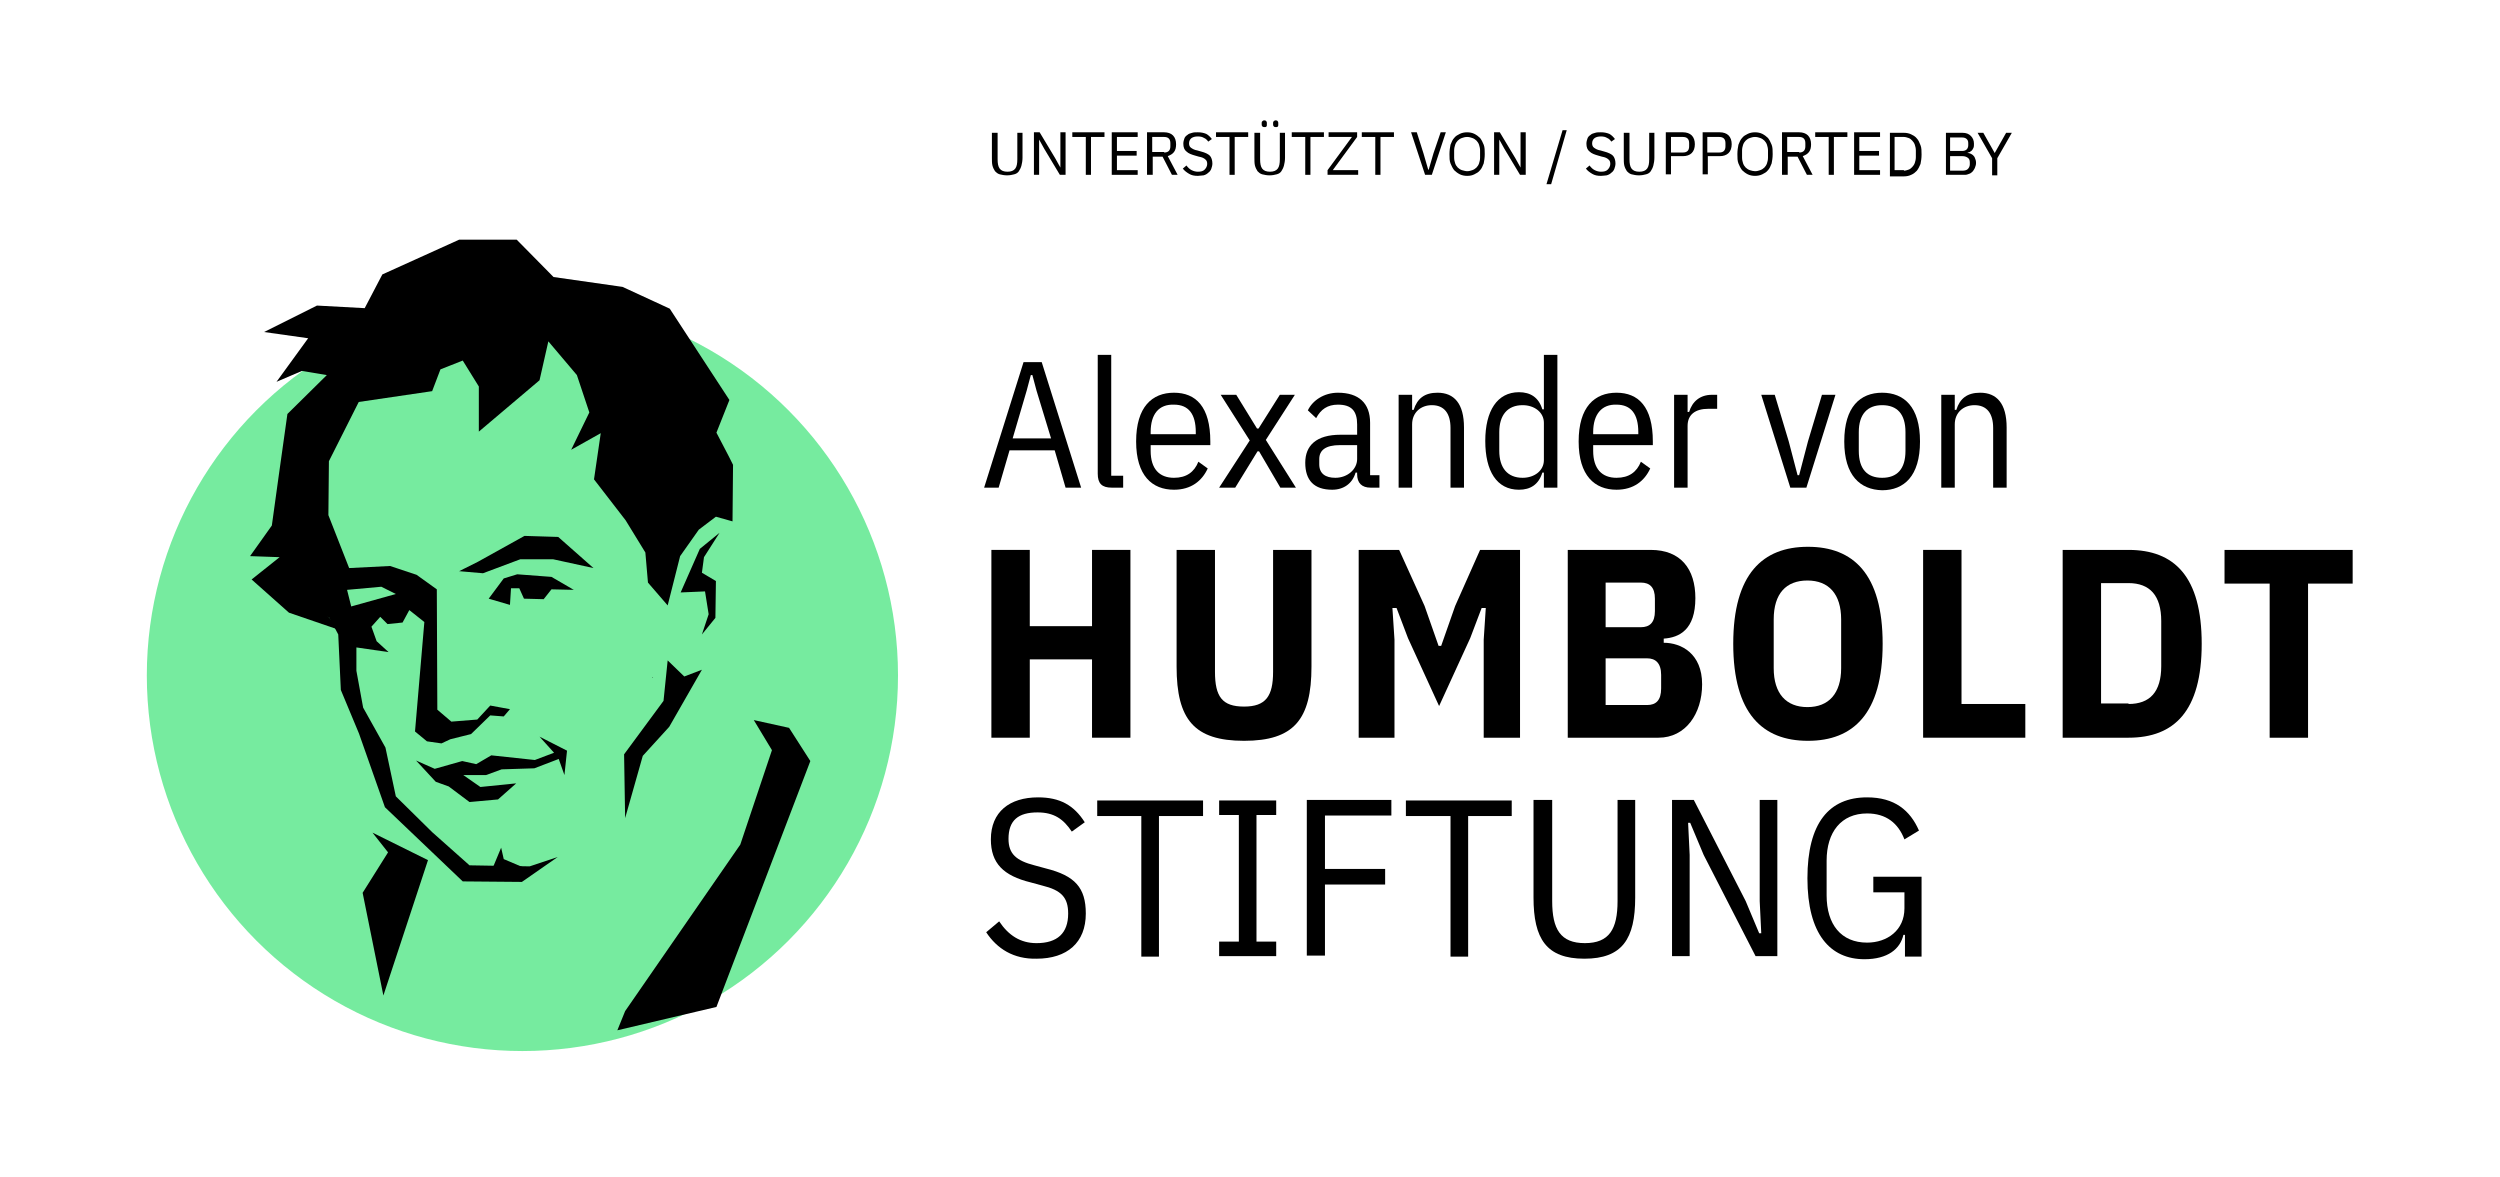 <?xml version="1.0" encoding="utf-8"?>
<!-- Generator: Adobe Illustrator 27.1.1, SVG Export Plug-In . SVG Version: 6.00 Build 0)  -->
<svg version="1.1" id="Ebene_1" xmlns="http://www.w3.org/2000/svg" xmlns:xlink="http://www.w3.org/1999/xlink" x="0px" y="0px"
	 viewBox="0 0 481.9 226.8" enable-background="new 0 0 481.9 226.8" xml:space="preserve">
<g>
	<g>
		<path d="M205.4,94l-2.1-7.2h-8.7l-2.1,7.2h-2.8l7.6-24.2h3.5l7.6,24.2H205.4z M199.8,75.3l-0.8-3h-0.3l-0.8,3l-2.7,9.2h7.4
			L199.8,75.3z"/>
		<path d="M214.3,94c-1.9,0-2.7-0.8-2.7-2.7V68.4h2.6v23.3h2.3V94H214.3z"/>
		<path d="M219,85.1c0-6.7,3.1-9.4,7.3-9.4c4.2,0,7,2.7,7,9.4v0.7h-11.5v1.1c0,3.5,1.7,5.2,4.5,5.2c2.4,0,3.9-1.1,4.7-3.1l1.8,1.3
			c-1.1,2.4-3.2,4.1-6.5,4.1C222.1,94.4,219,91.7,219,85.1z M221.8,83.3v0.4h8.7v-0.4c0-3.5-1.4-5.3-4.2-5.3
			C223.4,77.9,221.8,79.8,221.8,83.3z"/>
		<path d="M235,94l5.9-9.1l-5.6-8.8h3l4,6.5h0.3l4.1-6.5h2.9l-5.6,8.7l5.8,9.2h-3l-4.1-7h-0.3l-4.3,7H235z"/>
		<path d="M264.2,94c-1.7,0-2.6-0.9-2.6-2.6v-0.3h-0.3c-0.6,2.1-2.3,3.3-4.5,3.3c-3.5,0-5.2-1.8-5.2-5.2c0-3.3,2.1-5.4,6.8-5.4h3.2
			v-2c0-2.6-1.1-3.8-3.7-3.8c-2,0-3.3,0.9-4.2,2.6l-1.6-1.5c0.9-1.9,3.1-3.4,5.8-3.4c4,0,6.2,2,6.2,5.8v10.1h1.8V94H264.2z
			 M261.6,88.5v-2.7h-3.3c-2.8,0-4,1-4,2.7v1c0,1.8,1.2,2.6,3.1,2.6C259.8,92.1,261.6,90.4,261.6,88.5z"/>
		<path d="M269.6,94V76.1h2.6V79h0.3c0.7-2.2,2.1-3.3,4.6-3.3c3.2,0,5.1,2.1,5.1,6.7V94h-2.6V82.5c0-2.8-1.2-4.4-3.6-4.4
			c-2.1,0-3.8,1.4-3.8,3.7V94H269.6z"/>
		<path d="M297.6,91.1h-0.3c-0.7,2.3-2.3,3.3-4.5,3.3c-4.3,0-6.5-3.6-6.5-9.4c0-5.8,2.3-9.4,6.5-9.4c2.2,0,3.8,1,4.5,3.3h0.3V68.4
			h2.6V94h-2.6V91.1z M297.6,88.7v-7.2c0-2-1.8-3.4-4.1-3.4c-2.9,0-4.5,1.9-4.5,5.2v3.6c0,3.3,1.6,5.2,4.5,5.2
			C295.8,92.1,297.6,90.7,297.6,88.7z"/>
		<path d="M304.3,85.1c0-6.7,3.1-9.4,7.3-9.4c4.2,0,7,2.7,7,9.4v0.7h-11.5v1.1c0,3.5,1.7,5.2,4.5,5.2c2.4,0,3.9-1.1,4.7-3.1l1.8,1.3
			c-1.1,2.4-3.2,4.1-6.5,4.1C307.4,94.4,304.3,91.7,304.3,85.1z M307.1,83.3v0.4h8.7v-0.4c0-3.5-1.4-5.3-4.2-5.3
			C308.8,77.9,307.1,79.8,307.1,83.3z"/>
		<path d="M322.7,94V76.1h2.6v3.3h0.3c0.6-2,2.1-3.3,4.4-3.3h1v2.7h-1.7c-2.5,0-4,1.1-4,3.3V94H322.7z"/>
		<path d="M345.1,94l-5.6-17.9h2.6l2.7,9l1.7,6.5h0.3l1.7-6.5l2.7-9h2.6L348.2,94H345.1z"/>
		<path d="M355.5,85.1c0-6.7,3.1-9.4,7.3-9.4c4.2,0,7.3,2.7,7.3,9.4c0,6.7-3.1,9.4-7.3,9.4C358.6,94.4,355.5,91.7,355.5,85.1z
			 M367.3,86.9v-3.6c0-3.5-1.6-5.2-4.5-5.2c-2.8,0-4.5,1.7-4.5,5.2v3.6c0,3.5,1.6,5.2,4.5,5.2C365.7,92.1,367.3,90.4,367.3,86.9z"/>
		<path d="M374.2,94V76.1h2.6V79h0.3c0.7-2.2,2.1-3.3,4.6-3.3c3.2,0,5.1,2.1,5.1,6.7V94h-2.6V82.5c0-2.8-1.2-4.4-3.6-4.4
			c-2.1,0-3.8,1.4-3.8,3.7V94H374.2z"/>
	</g>
	<g>
		<path d="M210.5,127.1h-12v15.1h-7.4V106h7.4v14.7h12V106h7.4v36.2h-7.4V127.1z"/>
		<path d="M234.2,106v23.5c0,4.8,1.4,6.7,5.6,6.7c4.2,0,5.6-2,5.6-6.7V106h7.4v22.5c0,10.2-3.4,14.3-13,14.3s-13-4.1-13-14.3V106
			H234.2z"/>
		<path d="M286,123.3l0.4-6.1h-0.8l-2.2,5.8l-6,13.1l-6-13.1l-2.2-5.8h-0.8l0.4,6.1v18.9h-6.9V106h7.8l4.9,10.8l2.7,7.7h0.5l2.7-7.7
			l4.8-10.8h7.7v36.2H286V123.3z"/>
		<path d="M302.1,106h16.1c5.8,0,8.6,3.7,8.6,9.3c0,6.1-3.1,7.6-6.1,7.8v0.8c3.4,0,7.4,2.1,7.4,8c0,5.7-3.2,10.3-8.4,10.3h-17.5V106
			z M309.5,120.9h6.8c1.7,0,2.7-0.9,2.7-3.1v-2.4c0-2.2-1-3.1-2.7-3.1h-6.8V120.9z M309.5,135.9h8c1.7,0,2.7-0.9,2.7-3.2v-2.6
			c0-2.3-1.1-3.2-2.7-3.2h-8V135.9z"/>
		<path d="M334.1,124.1c0-13.5,5.7-18.7,14.4-18.7c8.7,0,14.4,5.2,14.4,18.7c0,13.5-5.7,18.7-14.4,18.7
			C339.8,142.8,334.1,137.6,334.1,124.1z M354.9,128.8v-9.4c0-4.9-2.4-7.5-6.5-7.5s-6.5,2.5-6.5,7.5v9.4c0,4.9,2.4,7.5,6.5,7.5
			S354.9,133.7,354.9,128.8z"/>
		<path d="M370.7,142.2V106h7.4v29.7h12.3v6.5H370.7z"/>
		<path d="M397.6,106h12.7c8.8,0,14.1,5.1,14.1,18.1c0,13-5.3,18.1-14.1,18.1h-12.7V106z M410.3,135.7c4.1,0,6.3-2.3,6.3-7.3v-8.7
			c0-4.9-2.2-7.3-6.3-7.3H405v23.2H410.3z"/>
		<path d="M444.9,112.5v29.7h-7.4v-29.7h-8.7V106h24.7v6.5H444.9z"/>
	</g>
	<g>
		<path d="M190.1,179.7l2.5-2.1c1.8,2.7,4.1,4.2,7.2,4.2c4,0,6.1-1.9,6.1-5.7c0-3.1-1.3-4.5-5-5.4l-2.2-0.6
			c-5.3-1.3-7.7-3.7-7.7-8.3c0-5.3,3.6-8.1,9.1-8.1c4.2,0,6.9,1.5,9,4.8l-2.5,1.8c-1.6-2.4-3.4-3.7-6.6-3.7c-3.7,0-5.6,1.5-5.6,5.1
			c0,2.9,1.5,4.2,5,5.1l2.2,0.6c5.6,1.4,7.7,3.7,7.7,8.7c0,5.6-3.6,8.7-9.5,8.7C195.4,184.9,192.2,182.9,190.1,179.7z"/>
		<path d="M223.4,157.3v27.1H220v-27.1h-8.5v-3h20.4v3H223.4z"/>
		<path d="M235,184.3v-2.8h3.8v-24.4H235v-2.8h11v2.8h-3.8v24.4h3.8v2.8H235z"/>
		<path d="M251.9,184.3v-30.1h16.3v3h-12.8v10.3H267v3h-11.6v13.7H251.9z"/>
		<path d="M283,157.3v27.1h-3.4v-27.1H271v-3h20.4v3H283z"/>
		<path d="M299.2,154.2v19.5c0,5.4,1.6,8.1,6.3,8.1s6.3-2.7,6.3-8.1v-19.5h3.4V173c0,8-2.5,11.8-9.8,11.8s-9.8-3.8-9.8-11.8v-18.8
			H299.2z"/>
		<path d="M328.4,164.8l-2.6-6.2h-0.4l0.3,6.2v19.5h-3.4v-30.1h4.2l10,19.5l2.6,6.2h0.4l-0.3-6.2v-19.5h3.4v30.1h-4.2L328.4,164.8z"
			/>
		<path d="M367.3,180.2h-0.4c-0.6,2.7-3,4.7-7.5,4.7c-6.6,0-11-4.8-11-15.6c0-10.7,4.2-15.6,11.5-15.6c5.3,0,8.3,2.5,10,6.4
			l-2.8,1.7c-1.2-3.1-3.5-5-7.2-5c-5,0-7.8,3.6-7.8,9.1v6.7c0,5.6,2.8,9.1,7.8,9.1c3.9,0,7.2-2.4,7.2-6.6V172h-6v-3h9.3v15.4h-3.2
			V180.2z"/>
	</g>
	<g>
		<circle fill="#76EB9F" cx="100.7" cy="130.2" r="72.4"/>
		<g>
			<polygon points="97.1,111.5 99.7,110.7 106.3,111.2 110.6,113.7 106.3,113.6 104.8,115.5 101,115.4 100.1,113.4 98.5,113.4 
				98.3,116.6 94.2,115.4 			"/>
			<path d="M90.3,142.5"/>
			<polygon points="96.6,163.4 97.1,165.6 101.1,167.3 96.3,168.2 95.1,167 			"/>
			<polygon points="138.7,102.7 134.9,105.8 131.2,114.2 135.9,114 136.6,118.4 135.3,122.3 137.9,119.1 138,112 135.3,110.4 
				135.7,107.4 			"/>
			<polyline points="138.1,194.1 156.2,146.7 152.1,140.3 145.3,138.8 148.8,144.6 142.7,162.8 120.5,194.9 119,198.6 			"/>
			<polygon points="71.8,160.5 74.8,164.3 69.9,172.1 73.9,191.9 82.5,165.8 			"/>
			<g>
				<polygon points="128.7,127.3 127.9,135.1 120.3,145.4 120.5,157.7 123.9,145.7 129,140.1 135.3,129.1 131.9,130.4 				"/>
				<polygon points="125.9,130.6 125.7,130.6 125.7,130.7 				"/>
				<polygon points="140.5,88 138.1,83.4 140.6,77.1 129.1,59.5 120,55.3 106.7,53.4 99.6,46.2 88.5,46.2 73.7,52.9 70.3,59.4 
					61.1,58.9 50.9,64 59.4,65.2 53.3,73.6 58.2,71.5 63,72.3 55.4,79.8 53.7,91.9 52.4,101.3 48.2,107.2 53.9,107.4 48.5,111.7 
					55.7,118.1 65.9,121.6 58.8,114.2 60.6,109.8 59.6,105.3 59.6,86.5 67,77.8 83.3,75.4 84.9,71.2 89.2,69.5 92.3,74.5 92.3,83.2 
					104,73.3 105.7,65.8 111.2,72.3 113.6,79.5 110.1,86.7 115.8,83.5 114.5,92.4 120.6,100.3 124.4,106.5 124.9,112.3 128.7,116.7 
					131.1,107.2 134.7,102.1 138,99.6 141.2,100.5 141.3,89.6 				"/>
			</g>
			<polygon points="88.5,110.1 93.1,110.5 100.3,107.8 106.6,107.8 114.4,109.5 107.6,103.5 101.1,103.3 92.1,108.3 			"/>
			<path d="M86.5,151.6l4,3l5.5-0.5l3.5-3.1l-6.9,0.7l-3.3-2.3l4.4,0l3-1.1l6.3-0.2l4.7-1.8l1.1,3.1l0.5-4.7l-5.3-2.7l2.8,3.1
				l-3.7,1.4l-8.4-0.9l-2.9,1.7l-2.7-0.6l-5.3,1.5l-3.6-1.6l3.8,4.1L86.5,151.6z M86.8,142.5l4-1l3.7-3.6l2.6,0.2l1.2-1.4l-3.8-0.7
				l-2.5,2.7l-5,0.4l-2.7-2.3l-0.1-23.2l-3.9-2.8l-5.1-1.7l-7.9,0.4l-4-10.2l0.1-10.4l6.9-13.7L58,84l-2.6,27.3l4.2,5.5l3.9,2.3
				l1.7,3.2l0.5,10.7l3.5,8.4l5,14.2l15,14.3l11.4,0.1l6.9-4.8l-5.4,1.8l-11.6-0.2l-7.2-6.4l-7-6.9l-2-9.4l-4.3-7.7l-1.3-7.1v-4.5
				l6.2,0.9l-2.3-2.1l-1-2.8l1.7-1.9l1.4,1.4l2.9-0.3l1.3-2.4l2.9,2.3l-1.8,21.1l2.3,1.9l2.8,0.4L86.8,142.5z M67.7,116.9l-0.8-3.2
				l6.6-0.6l2.8,1.4L67.7,116.9z"/>
		</g>
	</g>
</g>
<g>
	<path d="M192.3,25.6v5.1c0,0.8,0.1,1.4,0.4,1.8c0.3,0.4,0.8,0.6,1.5,0.6c0.7,0,1.2-0.2,1.5-0.6c0.3-0.4,0.4-1,0.4-1.8v-5.1h1v4.8
		c0,0.6-0.1,1.1-0.2,1.5c-0.1,0.4-0.3,0.8-0.5,1.1c-0.2,0.3-0.5,0.5-0.9,0.6c-0.4,0.1-0.8,0.2-1.4,0.2c-0.5,0-1-0.1-1.4-0.2
		c-0.4-0.1-0.7-0.4-0.9-0.6c-0.2-0.3-0.4-0.7-0.5-1.1c-0.1-0.4-0.1-1-0.1-1.5v-4.8H192.3z"/>
	<path d="M201.3,28.7l-1-1.8h0v6.8h-1v-8.2h1.1l3,5l1,1.8h0v-6.8h1v8.2h-1.1L201.3,28.7z"/>
	<path d="M210.3,26.4v7.3h-1v-7.3h-2.6v-0.9h6.2v0.9H210.3z"/>
	<path d="M214.3,33.7v-8.2h5v0.9h-4v2.7h3.8V30h-3.8v2.8h4v0.9H214.3z"/>
	<path d="M222.1,33.7h-1v-8.2h3.3c0.7,0,1.3,0.2,1.7,0.6c0.4,0.4,0.6,1,0.6,1.7c0,0.6-0.1,1.1-0.4,1.5c-0.3,0.4-0.7,0.6-1.2,0.8
		l1.9,3.6h-1.1l-1.8-3.5h-1.9V33.7z M224.4,29.4c0.4,0,0.7-0.1,0.9-0.3c0.2-0.2,0.3-0.5,0.3-0.9v-0.6c0-0.4-0.1-0.7-0.3-0.9
		c-0.2-0.2-0.5-0.3-0.9-0.3h-2.3v2.9H224.4z"/>
	<path d="M230.9,33.9c-0.7,0-1.2-0.1-1.7-0.4s-0.9-0.6-1.2-1l0.7-0.6c0.3,0.4,0.6,0.7,1,0.9c0.4,0.2,0.8,0.3,1.2,0.3
		c0.6,0,1-0.1,1.3-0.4c0.3-0.3,0.5-0.7,0.5-1.1c0-0.4-0.1-0.7-0.4-0.9c-0.2-0.2-0.6-0.4-1.2-0.5l-0.7-0.2c-0.7-0.2-1.3-0.4-1.7-0.8
		c-0.4-0.3-0.6-0.8-0.6-1.5c0-0.4,0.1-0.7,0.2-1c0.1-0.3,0.3-0.5,0.6-0.7c0.2-0.2,0.5-0.3,0.9-0.4c0.3-0.1,0.7-0.1,1.1-0.1
		c0.6,0,1.1,0.1,1.6,0.3c0.4,0.2,0.8,0.6,1.1,1l-0.7,0.5c-0.2-0.3-0.5-0.6-0.8-0.7c-0.3-0.2-0.7-0.3-1.2-0.3c-0.5,0-0.9,0.1-1.2,0.3
		c-0.3,0.2-0.5,0.6-0.5,1c0,0.4,0.1,0.7,0.4,0.9c0.3,0.2,0.6,0.4,1.2,0.5l0.7,0.2c0.8,0.2,1.4,0.5,1.7,0.8s0.5,0.9,0.5,1.5
		c0,0.4-0.1,0.7-0.2,1c-0.1,0.3-0.3,0.6-0.6,0.8c-0.2,0.2-0.5,0.4-0.9,0.5C231.7,33.8,231.3,33.9,230.9,33.9z"/>
	<path d="M238,26.4v7.3h-1v-7.3h-2.6v-0.9h6.2v0.9H238z"/>
	<path d="M242.9,25.6v5.1c0,0.8,0.1,1.4,0.4,1.8c0.3,0.4,0.8,0.6,1.5,0.6c0.7,0,1.2-0.2,1.5-0.6c0.3-0.4,0.4-1,0.4-1.8v-5.1h1v4.8
		c0,0.6-0.1,1.1-0.2,1.5s-0.3,0.8-0.5,1.1c-0.2,0.3-0.5,0.5-0.9,0.6c-0.4,0.1-0.8,0.2-1.4,0.2c-0.5,0-1-0.1-1.4-0.2
		c-0.4-0.1-0.7-0.4-0.9-0.6c-0.2-0.3-0.4-0.7-0.5-1.1c-0.1-0.4-0.1-1-0.1-1.5v-4.8H242.9z M243.7,24.5c-0.2,0-0.4-0.1-0.4-0.2
		c-0.1-0.1-0.1-0.2-0.1-0.4v-0.1c0-0.2,0-0.3,0.1-0.4c0.1-0.1,0.2-0.2,0.4-0.2s0.4,0.1,0.4,0.2c0.1,0.1,0.1,0.2,0.1,0.4V24
		c0,0.2,0,0.3-0.1,0.4C244,24.5,243.9,24.5,243.7,24.5z M245.9,24.5c-0.2,0-0.4-0.1-0.4-0.2c-0.1-0.1-0.1-0.2-0.1-0.4v-0.1
		c0-0.2,0-0.3,0.1-0.4c0.1-0.1,0.2-0.2,0.4-0.2c0.2,0,0.4,0.1,0.4,0.2c0.1,0.1,0.1,0.2,0.1,0.4V24c0,0.2,0,0.3-0.1,0.4
		C246.2,24.5,246.1,24.5,245.9,24.5z"/>
	<path d="M252.6,26.4v7.3h-1v-7.3H249v-0.9h6.2v0.9H252.6z"/>
	<path d="M261.8,33.7h-5.9v-0.9l4.7-6.4h-4.5v-0.9h5.5v0.9l-4.7,6.4h4.9V33.7z"/>
	<path d="M266.1,26.4v7.3h-1v-7.3h-2.6v-0.9h6.2v0.9H266.1z"/>
	<path d="M274.7,33.7l-2.7-8.2h1.1l1.3,4.1l0.9,3.1h0.1l0.9-3.1l1.4-4.1h1l-2.7,8.2H274.7z"/>
	<path d="M282.8,33.9c-0.5,0-1-0.1-1.4-0.3c-0.4-0.2-0.8-0.5-1.1-0.8c-0.3-0.4-0.5-0.8-0.7-1.3c-0.2-0.5-0.2-1.1-0.2-1.8
		c0-0.7,0.1-1.3,0.2-1.8c0.2-0.5,0.4-1,0.7-1.3c0.3-0.4,0.7-0.6,1.1-0.8c0.4-0.2,0.9-0.3,1.4-0.3c0.5,0,1,0.1,1.4,0.3
		c0.4,0.2,0.8,0.5,1.1,0.8c0.3,0.4,0.5,0.8,0.7,1.3c0.2,0.5,0.2,1.1,0.2,1.8c0,0.7-0.1,1.3-0.2,1.8c-0.2,0.5-0.4,1-0.7,1.3
		c-0.3,0.4-0.7,0.6-1.1,0.8C283.8,33.8,283.4,33.9,282.8,33.9z M282.8,33c0.4,0,0.7-0.1,1-0.2c0.3-0.1,0.6-0.3,0.8-0.5
		c0.2-0.2,0.4-0.5,0.5-0.8c0.1-0.3,0.2-0.7,0.2-1.1V29c0-0.4-0.1-0.8-0.2-1.1c-0.1-0.3-0.3-0.6-0.5-0.8c-0.2-0.2-0.5-0.4-0.8-0.5
		c-0.3-0.1-0.6-0.2-1-0.2c-0.4,0-0.7,0.1-1,0.2c-0.3,0.1-0.6,0.3-0.8,0.5c-0.2,0.2-0.4,0.5-0.5,0.8c-0.1,0.3-0.2,0.7-0.2,1.1v1.4
		c0,0.4,0.1,0.8,0.2,1.1c0.1,0.3,0.3,0.6,0.5,0.8c0.2,0.2,0.5,0.4,0.8,0.5C282.2,32.9,282.5,33,282.8,33z"/>
	<path d="M290,28.7l-1-1.8h0v6.8h-1v-8.2h1.1l3,5l1,1.8h0v-6.8h1v8.2H293L290,28.7z"/>
	<path d="M298.1,35.5l3.1-10.4h0.8L299,35.5H298.1z"/>
	<path d="M308.6,33.9c-0.7,0-1.2-0.1-1.7-0.4c-0.5-0.3-0.9-0.6-1.2-1l0.7-0.6c0.3,0.4,0.6,0.7,1,0.9c0.4,0.2,0.8,0.3,1.2,0.3
		c0.6,0,1-0.1,1.3-0.4c0.3-0.3,0.5-0.7,0.5-1.1c0-0.4-0.1-0.7-0.4-0.9c-0.2-0.2-0.6-0.4-1.2-0.5l-0.7-0.2c-0.7-0.2-1.3-0.4-1.7-0.8
		c-0.4-0.3-0.6-0.8-0.6-1.5c0-0.4,0.1-0.7,0.2-1c0.1-0.3,0.3-0.5,0.6-0.7c0.2-0.2,0.5-0.3,0.9-0.4c0.3-0.1,0.7-0.1,1.1-0.1
		c0.6,0,1.1,0.1,1.6,0.3c0.4,0.2,0.8,0.6,1.1,1l-0.7,0.5c-0.2-0.3-0.5-0.6-0.8-0.7c-0.3-0.2-0.7-0.3-1.2-0.3c-0.5,0-0.9,0.1-1.2,0.3
		c-0.3,0.2-0.5,0.6-0.5,1c0,0.4,0.1,0.7,0.4,0.9c0.3,0.2,0.6,0.4,1.2,0.5l0.7,0.2c0.8,0.2,1.4,0.5,1.7,0.8s0.5,0.9,0.5,1.5
		c0,0.4-0.1,0.7-0.2,1c-0.1,0.3-0.3,0.6-0.6,0.8c-0.2,0.2-0.5,0.4-0.9,0.5C309.5,33.8,309.1,33.9,308.6,33.9z"/>
	<path d="M314.1,25.6v5.1c0,0.8,0.1,1.4,0.4,1.8c0.3,0.4,0.8,0.6,1.5,0.6c0.7,0,1.2-0.2,1.5-0.6c0.3-0.4,0.4-1,0.4-1.8v-5.1h1v4.8
		c0,0.6-0.1,1.1-0.2,1.5c-0.1,0.4-0.3,0.8-0.5,1.1c-0.2,0.3-0.5,0.5-0.9,0.6c-0.4,0.1-0.8,0.2-1.4,0.2c-0.5,0-1-0.1-1.4-0.2
		c-0.4-0.1-0.7-0.4-0.9-0.6c-0.2-0.3-0.4-0.7-0.5-1.1c-0.1-0.4-0.1-1-0.1-1.5v-4.8H314.1z"/>
	<path d="M321.1,33.7v-8.2h3.3c0.7,0,1.3,0.2,1.7,0.6c0.4,0.4,0.6,1,0.6,1.7s-0.2,1.3-0.6,1.7c-0.4,0.4-1,0.6-1.7,0.6h-2.3v3.5
		H321.1z M322.1,29.4h2.3c0.4,0,0.7-0.1,0.9-0.3c0.2-0.2,0.3-0.5,0.3-0.9v-0.6c0-0.4-0.1-0.7-0.3-0.9s-0.5-0.3-0.9-0.3h-2.3V29.4z"
		/>
	<path d="M328.2,33.7v-8.2h3.3c0.7,0,1.3,0.2,1.7,0.6c0.4,0.4,0.6,1,0.6,1.7s-0.2,1.3-0.6,1.7c-0.4,0.4-1,0.6-1.7,0.6h-2.3v3.5
		H328.2z M329.1,29.4h2.3c0.4,0,0.7-0.1,0.9-0.3c0.2-0.2,0.3-0.5,0.3-0.9v-0.6c0-0.4-0.1-0.7-0.3-0.9c-0.2-0.2-0.5-0.3-0.9-0.3h-2.3
		V29.4z"/>
	<path d="M338.3,33.9c-0.5,0-1-0.1-1.4-0.3c-0.4-0.2-0.8-0.5-1.1-0.8c-0.3-0.4-0.5-0.8-0.7-1.3c-0.2-0.5-0.2-1.1-0.2-1.8
		c0-0.7,0.1-1.3,0.2-1.8c0.2-0.5,0.4-1,0.7-1.3c0.3-0.4,0.7-0.6,1.1-0.8c0.4-0.2,0.9-0.3,1.4-0.3c0.5,0,1,0.1,1.4,0.3
		c0.4,0.2,0.8,0.5,1.1,0.8c0.3,0.4,0.5,0.8,0.7,1.3s0.2,1.1,0.2,1.8c0,0.7-0.1,1.3-0.2,1.8c-0.2,0.5-0.4,1-0.7,1.3
		c-0.3,0.4-0.7,0.6-1.1,0.8C339.3,33.8,338.8,33.9,338.3,33.9z M338.3,33c0.4,0,0.7-0.1,1-0.2c0.3-0.1,0.6-0.3,0.8-0.5
		c0.2-0.2,0.4-0.5,0.5-0.8s0.2-0.7,0.2-1.1V29c0-0.4-0.1-0.8-0.2-1.1c-0.1-0.3-0.3-0.6-0.5-0.8c-0.2-0.2-0.5-0.4-0.8-0.5
		c-0.3-0.1-0.6-0.2-1-0.2c-0.4,0-0.7,0.1-1,0.2c-0.3,0.1-0.6,0.3-0.8,0.5c-0.2,0.2-0.4,0.5-0.5,0.8c-0.1,0.3-0.2,0.7-0.2,1.1v1.4
		c0,0.4,0.1,0.8,0.2,1.1c0.1,0.3,0.3,0.6,0.5,0.8c0.2,0.2,0.5,0.4,0.8,0.5C337.6,32.9,338,33,338.3,33z"/>
	<path d="M344.5,33.7h-1v-8.2h3.3c0.7,0,1.3,0.2,1.7,0.6c0.4,0.4,0.6,1,0.6,1.7c0,0.6-0.1,1.1-0.4,1.5c-0.3,0.4-0.7,0.6-1.2,0.8
		l1.9,3.6h-1.1l-1.8-3.5h-1.9V33.7z M346.8,29.4c0.4,0,0.7-0.1,0.9-0.3c0.2-0.2,0.3-0.5,0.3-0.9v-0.6c0-0.4-0.1-0.7-0.3-0.9
		c-0.2-0.2-0.5-0.3-0.9-0.3h-2.3v2.9H346.8z"/>
	<path d="M353.5,26.4v7.3h-1v-7.3h-2.6v-0.9h6.2v0.9H353.5z"/>
	<path d="M357.4,33.7v-8.2h5v0.9h-4v2.7h3.8V30h-3.8v2.8h4v0.9H357.4z"/>
	<path d="M364.3,25.6h2.7c0.5,0,1,0.1,1.4,0.3c0.4,0.2,0.8,0.4,1.1,0.8c0.3,0.3,0.5,0.8,0.7,1.3c0.2,0.5,0.2,1.1,0.2,1.8
		c0,0.7-0.1,1.3-0.2,1.8c-0.2,0.5-0.4,0.9-0.7,1.3c-0.3,0.3-0.6,0.6-1.1,0.8c-0.4,0.2-0.9,0.3-1.4,0.3h-2.7V25.6z M367,32.9
		c0.3,0,0.6-0.1,0.9-0.2c0.3-0.1,0.5-0.3,0.7-0.5c0.2-0.2,0.4-0.5,0.5-0.8c0.1-0.3,0.2-0.7,0.2-1.1V29c0-0.4-0.1-0.8-0.2-1.1
		c-0.1-0.3-0.3-0.6-0.5-0.8c-0.2-0.2-0.4-0.4-0.7-0.5c-0.3-0.1-0.6-0.2-0.9-0.2h-1.8v6.4H367z"/>
	<path d="M374.9,25.6h3.4c0.7,0,1.2,0.2,1.6,0.6c0.4,0.4,0.6,0.9,0.6,1.5c0,0.3,0,0.6-0.1,0.8c-0.1,0.2-0.2,0.4-0.3,0.5
		c-0.1,0.1-0.3,0.2-0.4,0.3c-0.2,0.1-0.3,0.1-0.4,0.1v0.1c0.1,0,0.3,0,0.5,0.1c0.2,0.1,0.4,0.2,0.5,0.3c0.2,0.2,0.3,0.3,0.4,0.6
		c0.1,0.2,0.2,0.5,0.2,0.9s-0.1,0.6-0.2,0.9s-0.3,0.5-0.4,0.7c-0.2,0.2-0.4,0.4-0.7,0.5c-0.3,0.1-0.5,0.2-0.8,0.2h-3.7V25.6z
		 M375.9,29.1h2.3c0.4,0,0.7-0.1,0.9-0.3c0.2-0.2,0.3-0.5,0.3-0.8v-0.4c0-0.4-0.1-0.6-0.3-0.8s-0.5-0.3-0.9-0.3h-2.3V29.1z
		 M375.9,32.9h2.4c0.4,0,0.8-0.1,1-0.3s0.4-0.5,0.4-0.9v-0.4c0-0.4-0.1-0.7-0.4-0.9s-0.6-0.3-1-0.3h-2.4V32.9z"/>
	<path d="M384,33.7v-3.2l-2.8-4.9h1.1l2.2,3.9h0l2.2-3.9h1.1l-2.8,4.9v3.3H384z"/>
</g>
</svg>
